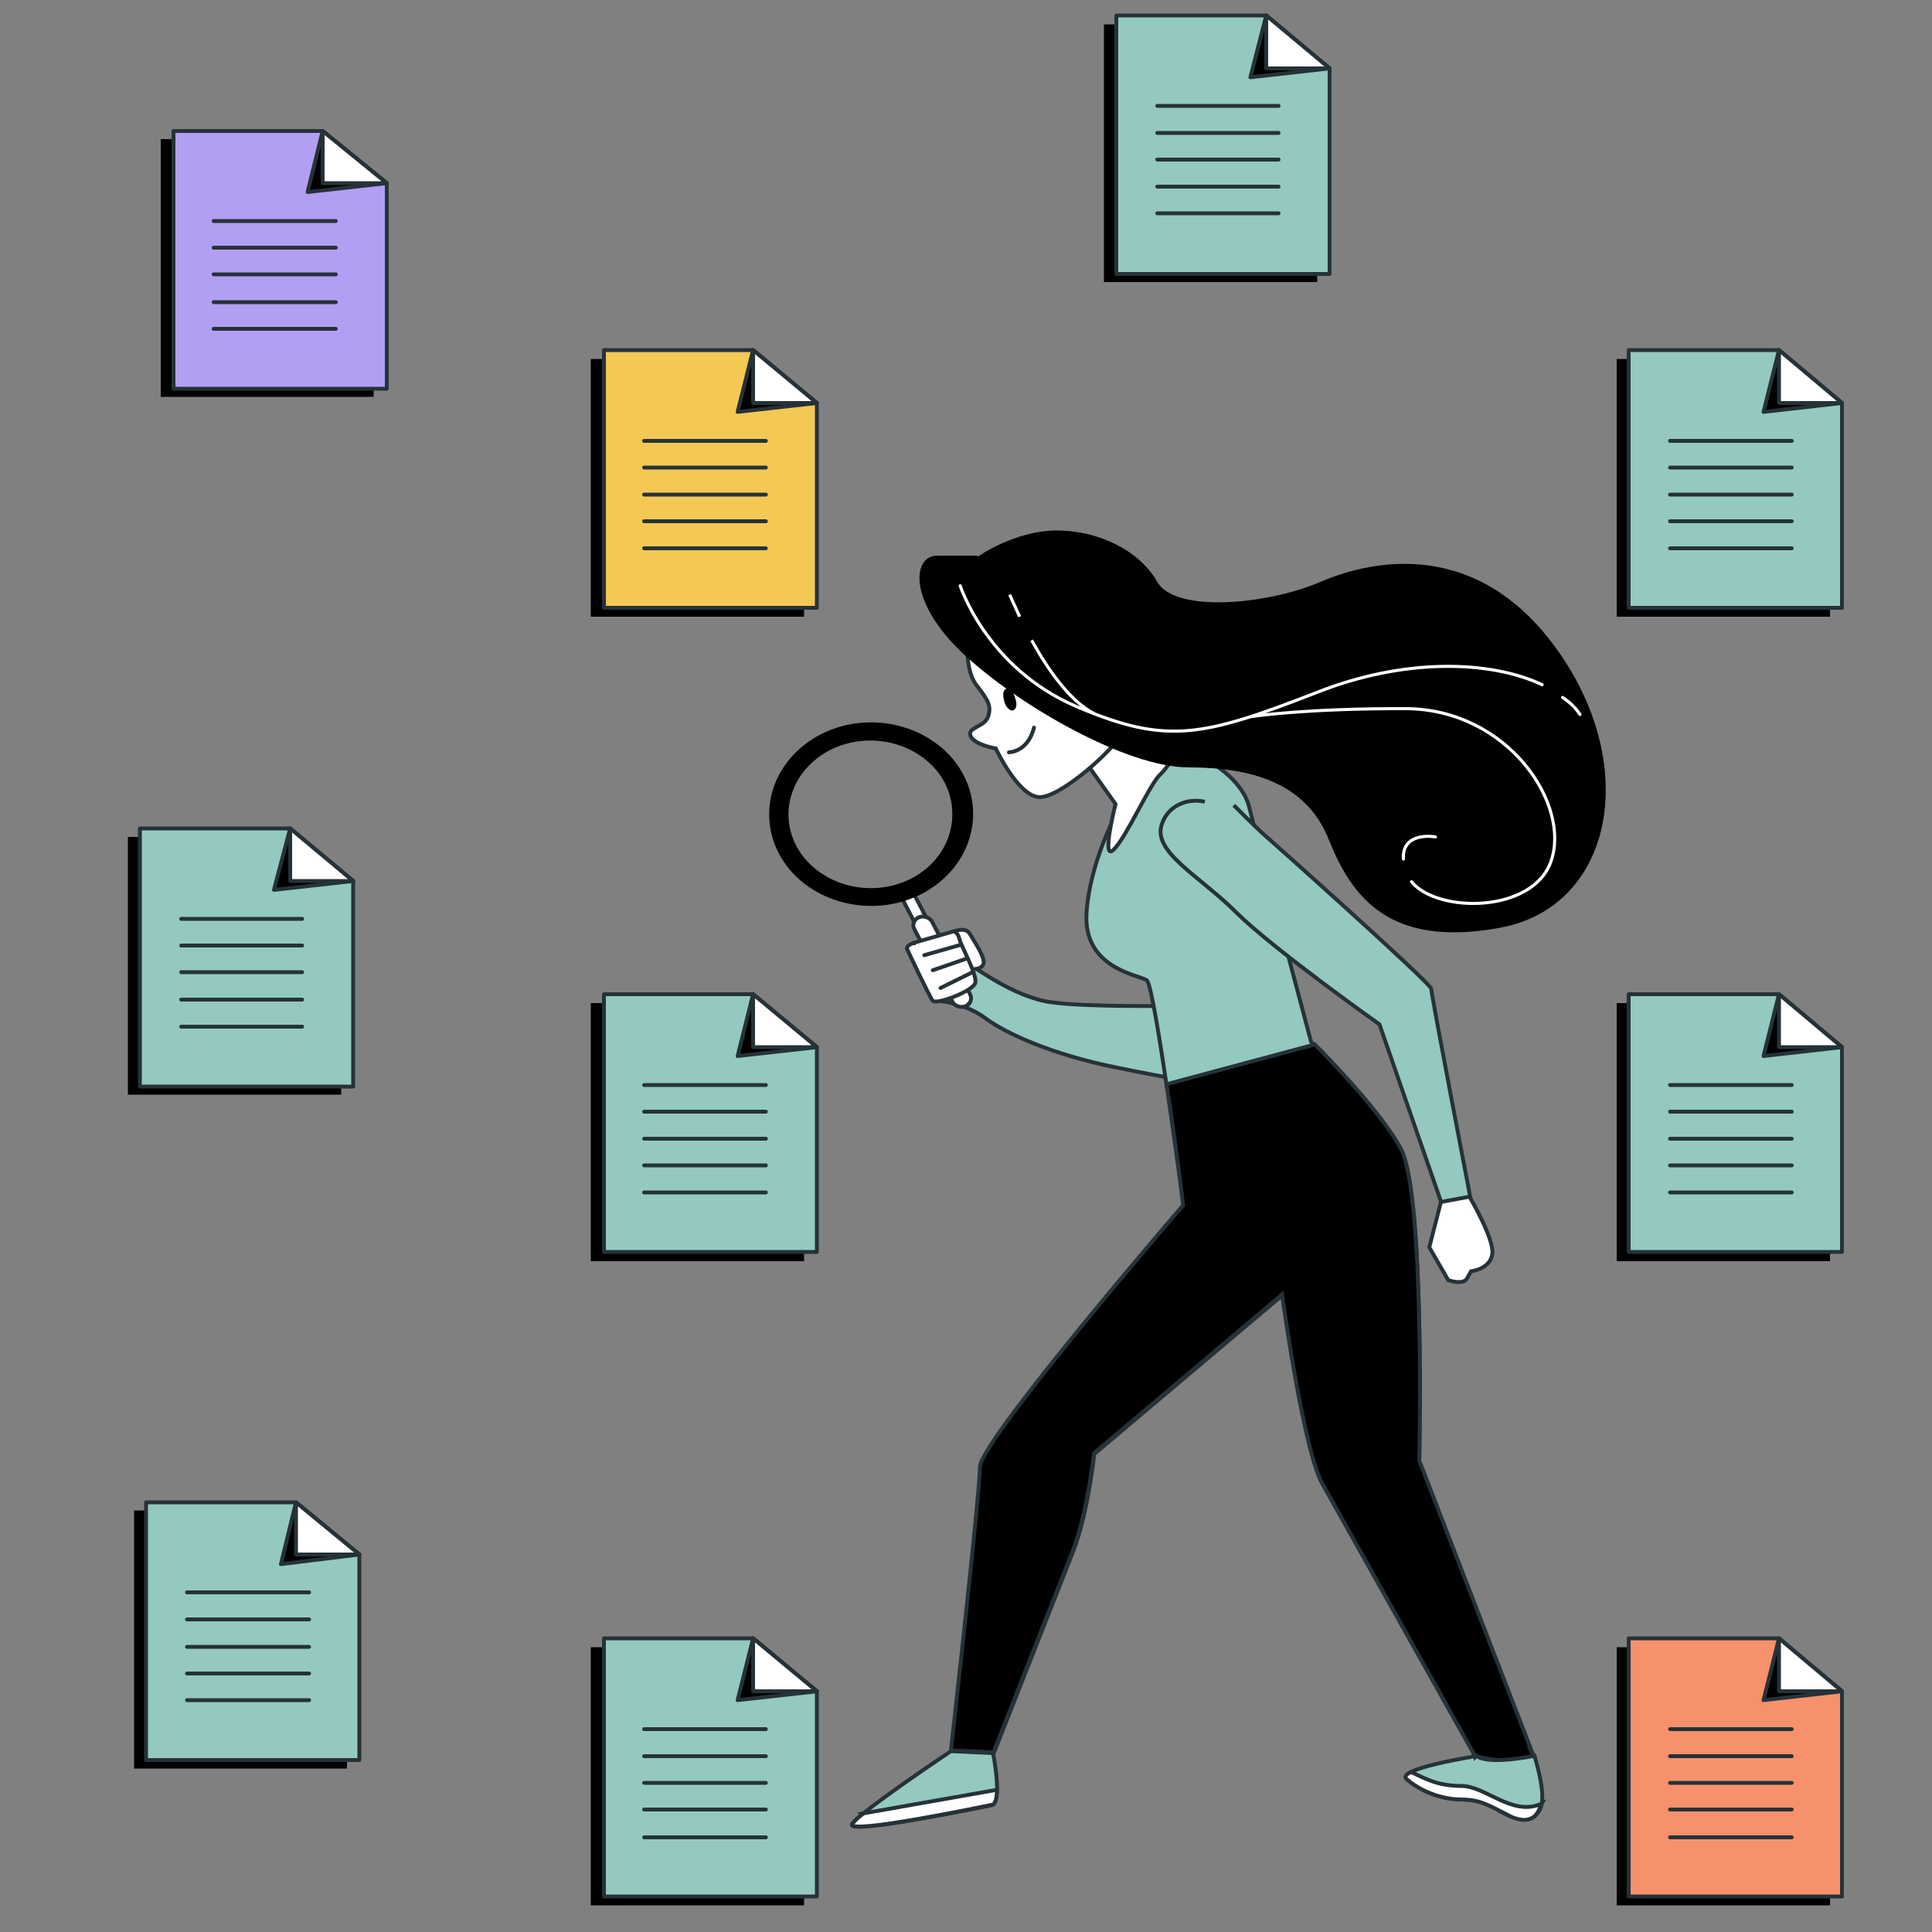 <?xml version="1.0" encoding="UTF-8"?>
<svg id="Calque_1" xmlns="http://www.w3.org/2000/svg" version="1.1" viewBox="0 0 500 500">
  <rect x="0" y="0" width="500" height="500" fill="#808080" stroke="none"/>
  <!-- Generator: Adobe Illustrator 29.3.1, SVG Export Plug-In . SVG Version: 2.1.0 Build 151)  -->
  <defs>
    <style>
      .st0 {
        fill: #b29ff4;
      }

      .st0, .st1, .st2, .st3, .st4, .st5, .st6, .st7, .st8 {
        stroke-linecap: round;
      }

      .st0, .st1, .st9, .st10, .st3, .st11, .st4, .st5, .st6, .st7, .st8 {
        stroke: #263238;
      }

      .st0, .st1, .st3, .st4, .st5, .st6, .st7 {
        stroke-linejoin: round;
      }

      .st1, .st11 {
        fill: #fff;
      }

      .st2, .st12 {
        stroke: #fff;
        stroke-width: .8px;
      }

      .st2, .st12, .st9, .st10, .st11, .st8 {
        stroke-miterlimit: 10;
      }

      .st2, .st12, .st6, .st8 {
        fill: none;
      }

      .st10, .st3 {
        fill: #93c9c1;
      }

      .st4 {
        fill: #f6916c;
      }

      .st7 {
        fill: #f4c854;
      }
    </style>
  </defs>
  <polygon points="208.1 326.4 152.9 326.4 152.9 259.6 191.7 259.6 208.1 273.2 208.1 326.4"/>
  <polygon class="st3" points="211.4 324 156.3 324 156.3 257.3 194.9 257.3 211.4 271 211.4 324"/>
  <polygon class="st5" points="194.9 257.3 190.9 273.3 211.4 271 194.9 257.3"/>
  <polygon class="st1" points="194.9 257.3 194.9 271 211.4 271 194.9 257.3"/>
  <line class="st6" x1="166.7" y1="280.8" x2="198.2" y2="280.8"/>
  <line class="st6" x1="166.7" y1="287.7" x2="198.2" y2="287.7"/>
  <line class="st6" x1="166.7" y1="294.7" x2="198.2" y2="294.7"/>
  <line class="st6" x1="166.7" y1="301.6" x2="198.2" y2="301.6"/>
  <line class="st6" x1="166.7" y1="308.6" x2="198.2" y2="308.6"/>
  <polygon points="473.6 326.4 418.4 326.4 418.4 259.6 457.2 259.6 473.6 273.2 473.6 326.4"/>
  <polygon class="st3" points="476.7 324 421.5 324 421.5 257.3 460.4 257.3 476.7 271 476.7 324"/>
  <polygon class="st5" points="460.4 257.3 456.4 273.3 476.7 271 460.4 257.3"/>
  <polygon class="st1" points="460.4 257.3 460.4 271 476.7 271 460.4 257.3"/>
  <line class="st6" x1="432.2" y1="280.8" x2="463.7" y2="280.8"/>
  <line class="st6" x1="432.2" y1="287.7" x2="463.7" y2="287.7"/>
  <line class="st6" x1="432.2" y1="294.7" x2="463.7" y2="294.7"/>
  <line class="st6" x1="432.2" y1="301.6" x2="463.7" y2="301.6"/>
  <line class="st6" x1="432.2" y1="308.6" x2="463.7" y2="308.6"/>
  <polygon points="88.3 283.3 33.1 283.3 33.1 216.6 71.7 216.6 88.3 230.3 88.3 283.3"/>
  <polygon class="st3" points="91.4 281.2 36.2 281.2 36.2 214.4 75.1 214.4 91.4 228 91.4 281.2"/>
  <polygon class="st5" points="75.1 214.4 70.9 230.3 91.4 228 75.1 214.4"/>
  <polygon class="st1" points="75.1 214.4 75.1 228 91.4 228 75.1 214.4"/>
  <line class="st6" x1="46.9" y1="237.8" x2="78.2" y2="237.8"/>
  <line class="st6" x1="46.9" y1="244.7" x2="78.2" y2="244.7"/>
  <line class="st6" x1="46.9" y1="251.6" x2="78.2" y2="251.6"/>
  <line class="st6" x1="46.9" y1="258.7" x2="78.2" y2="258.7"/>
  <line class="st6" x1="46.9" y1="265.7" x2="78.2" y2="265.7"/>
  <polygon points="208.1 493.1 152.9 493.1 152.9 426.3 191.7 426.3 208.1 439.9 208.1 493.1"/>
  <polygon class="st3" points="211.4 490.8 156.3 490.8 156.3 424 194.9 424 211.4 437.7 211.4 490.8"/>
  <polygon class="st5" points="194.9 424 190.9 440 211.4 437.7 194.9 424"/>
  <polygon class="st1" points="194.9 424 194.9 437.7 211.4 437.7 194.9 424"/>
  <line class="st6" x1="166.7" y1="447.5" x2="198.2" y2="447.5"/>
  <line class="st6" x1="166.7" y1="454.5" x2="198.2" y2="454.5"/>
  <line class="st6" x1="166.7" y1="461.4" x2="198.2" y2="461.4"/>
  <line class="st6" x1="166.7" y1="468.3" x2="198.2" y2="468.3"/>
  <line class="st6" x1="166.7" y1="475.5" x2="198.2" y2="475.5"/>
  <polygon points="473.6 493.1 418.4 493.1 418.4 426.3 457.2 426.3 473.6 439.9 473.6 493.1"/>
  <polygon class="st4" points="476.7 490.8 421.5 490.8 421.5 424 460.4 424 476.7 437.7 476.7 490.8"/>
  <polygon class="st5" points="460.4 424 456.4 440 476.7 437.7 460.4 424"/>
  <polygon class="st1" points="460.4 424 460.4 437.7 476.7 437.7 460.4 424"/>
  <line class="st6" x1="432.2" y1="447.5" x2="463.7" y2="447.5"/>
  <line class="st6" x1="432.2" y1="454.5" x2="463.7" y2="454.5"/>
  <line class="st6" x1="432.2" y1="461.4" x2="463.7" y2="461.4"/>
  <line class="st6" x1="432.2" y1="468.3" x2="463.7" y2="468.3"/>
  <line class="st6" x1="432.2" y1="475.5" x2="463.7" y2="475.5"/>
  <polygon points="89.8 457.7 34.7 457.7 34.7 390.9 73.5 390.9 89.8 404.6 89.8 457.7"/>
  <polygon class="st3" points="93 455.5 37.8 455.5 37.8 388.8 76.6 388.8 93 402.3 93 455.5"/>
  <polygon class="st5" points="76.6 388.8 72.7 404.8 93 402.3 76.6 388.8"/>
  <polygon class="st1" points="76.6 388.8 76.6 402.3 93 402.3 76.6 388.8"/>
  <line class="st6" x1="48.4" y1="412.1" x2="80" y2="412.1"/>
  <line class="st6" x1="48.4" y1="419.1" x2="80" y2="419.1"/>
  <line class="st6" x1="48.4" y1="426.2" x2="80" y2="426.2"/>
  <line class="st6" x1="48.4" y1="433.1" x2="80" y2="433.1"/>
  <line class="st6" x1="48.4" y1="440" x2="80" y2="440"/>
  <polygon points="208.1 159.6 152.9 159.6 152.9 92.9 191.7 92.9 208.1 106.4 208.1 159.6"/>
  <polygon class="st7" points="211.4 157.3 156.3 157.3 156.3 90.6 194.9 90.6 211.4 104.3 211.4 157.3"/>
  <polygon class="st5" points="194.9 90.6 190.9 106.6 211.4 104.3 194.9 90.6"/>
  <polygon class="st1" points="194.9 90.6 194.9 104.3 211.4 104.3 194.9 90.6"/>
  <line class="st6" x1="166.7" y1="114.1" x2="198.2" y2="114.1"/>
  <line class="st6" x1="166.7" y1="121" x2="198.2" y2="121"/>
  <line class="st6" x1="166.7" y1="128" x2="198.2" y2="128"/>
  <line class="st6" x1="166.7" y1="134.9" x2="198.2" y2="134.9"/>
  <line class="st6" x1="166.7" y1="141.9" x2="198.2" y2="141.9"/>
  <polygon points="340.9 73 285.7 73 285.7 6.3 324.4 6.3 340.9 19.8 340.9 73"/>
  <polygon class="st3" points="344.1 70.9 288.9 70.9 288.9 4 327.7 4 344.1 17.7 344.1 70.9"/>
  <polygon class="st5" points="327.7 4 323.6 20 344.1 17.7 327.7 4"/>
  <polygon class="st1" points="327.7 4 327.7 17.7 344.1 17.7 327.7 4"/>
  <line class="st6" x1="299.5" y1="27.4" x2="330.9" y2="27.4"/>
  <line class="st6" x1="299.5" y1="34.4" x2="330.9" y2="34.4"/>
  <line class="st6" x1="299.5" y1="41.3" x2="330.9" y2="41.3"/>
  <line class="st6" x1="299.5" y1="48.3" x2="330.9" y2="48.3"/>
  <line class="st6" x1="299.5" y1="55.2" x2="330.9" y2="55.2"/>
  <polygon points="473.6 159.6 418.4 159.6 418.4 92.9 457.2 92.9 473.6 106.4 473.6 159.6"/>
  <polygon class="st3" points="476.7 157.3 421.5 157.3 421.5 90.6 460.4 90.6 476.7 104.3 476.7 157.3"/>
  <polygon class="st5" points="460.4 90.6 456.4 106.6 476.7 104.3 460.4 90.6"/>
  <polygon class="st1" points="460.4 90.6 460.4 104.3 476.7 104.3 460.4 90.6"/>
  <line class="st6" x1="432.2" y1="114.1" x2="463.7" y2="114.1"/>
  <line class="st6" x1="432.2" y1="121" x2="463.7" y2="121"/>
  <line class="st6" x1="432.2" y1="128" x2="463.7" y2="128"/>
  <line class="st6" x1="432.2" y1="134.9" x2="463.7" y2="134.9"/>
  <line class="st6" x1="432.2" y1="141.9" x2="463.7" y2="141.9"/>
  <polygon points="96.7 102.7 41.6 102.7 41.6 36 80.4 36 96.7 49.7 96.7 102.7"/>
  <polygon class="st0" points="100.1 100.6 44.9 100.6 44.9 33.9 83.5 33.9 100.1 47.4 100.1 100.6"/>
  <polygon class="st5" points="83.5 33.9 79.6 49.7 100.1 47.4 83.5 33.9"/>
  <polygon class="st1" points="83.5 33.9 83.5 47.4 100.1 47.4 83.5 33.9"/>
  <line class="st6" x1="55.3" y1="57.2" x2="86.9" y2="57.2"/>
  <line class="st6" x1="55.3" y1="64.1" x2="86.9" y2="64.1"/>
  <line class="st6" x1="55.3" y1="71" x2="86.9" y2="71"/>
  <line class="st6" x1="55.3" y1="78.2" x2="86.9" y2="78.2"/>
  <line class="st6" x1="55.3" y1="85.1" x2="86.9" y2="85.1"/>
  <path class="st11" d="M240,240.6s-.2.2-.4.2c-.8.4-1.8,0-2.2-.7h0l-3.9-7.5c-.4-.7,0-1.6,1-2,.8-.2,1.6,0,2,.7l3.9,7.5c.4.5,0,1.2-.4,1.8h0Z"/>
  <path class="st10" d="M243.6,259.1c4.1.5,8.3,2.1,11.4,4.4,5.5,4.1,17.5,9.4,33.1,12.6,15.6,3.2,19.5,3.6,19.5,3.6l-3.9-19.4s-22.1.4-31.5-.9c-9.5-1.2-20.5-9.1-25.6-13.2-5.1-4.1-3,12.6-3,12.6v.2Z"/>
  <path class="st11" d="M250.5,260s-.4.4-.6.4c-1.2.5-2.8,0-3.4-1.1l-9.9-18.9c-.6-1.1,0-2.5,1.2-3s2.8,0,3.4,1.1h0l9.9,18.9c.4.9.2,2-.6,2.7h0Z"/>
  <path d="M243.4,228.1c-10.6,8.9-27.2,8.4-37.3-1.2-9.9-9.6-9.3-24.6,1.4-33.6,10.6-8.9,27.2-8.4,37.3,1.2,9.9,9.6,9.3,24.6-1.4,33.6ZM210.9,196.7c-8.7,7.3-9.1,19.4-1.2,27,8.1,7.8,21.5,8.2,30,1.1s9.1-19.4,1.2-27h0c-8.1-7.8-21.5-8.2-30-1.1Z"/>
  <path class="st11" d="M247.1,241s2.8-1.2,3.9.7,4.1,6.2,3.5,7.8-3.7,1.8-5.3.2c-1.6-2-2.8-4.3-3.7-6.6l1.6-2.1h0Z"/>
  <path class="st11" d="M236.5,244l10.4-3c.8.4,1.2,1.2,1.4,2,.2,1.4,4.7,9.3,4.1,11.4s-10.1,5.7-11,4.6-6.7-13.5-6.7-13.5c0,0,0-.9,1.6-1.4h.2Z"/>
  <line class="st8" x1="248.7" y1="244.5" x2="239.2" y2="247.2"/>
  <line class="st8" x1="250.1" y1="248.1" x2="241.4" y2="251.1"/>
  <line class="st8" x1="251.7" y1="251.6" x2="243.4" y2="255.7"/>
  <path class="st10" d="M290.7,207.1s-8.5,14.4-9.5,29c-1,14.6,13.6,16.2,15.6,17.6s9.5,58.4,9.5,58.4c0,0-52.6,61-52.6,67.8s-7.5,73.3-7.5,73.3l11,.5s16.6-42.2,20.5-52.1c3.9-10,5.5-25.3,5.5-25.3l48.7-41.1s5.5,40.2,10.4,48.9c4.9,8.7,39.6,70.6,39.6,70.6,3,.7,5.9,1.1,9.1,1.4,2.2,0,4.1-.5,5.9-1.4l-29.6-76.5s1.6-69.7-4.9-81-23.1-27.6-23.1-27.6c0,0-14-52.5-16-60.7-2-8.2-13.6-14.9-19.1-14.9s-13.6,13.2-13.6,13.2v-.2Z"/>
  <path class="st11" d="M281.6,198.1l7.1,10s-3.9,15.3-.4,11.7c3.5-3.6,9.1-16.7,12-19.4,1.8-1.8,3.2-3.9,3.9-6.4l-15-7.7-7.5,11.7h-.2Z"/>
  <path class="st11" d="M250.5,164.8s-1,8.4,2.2,12.5,3.9,5.5,3,8.2-5.5,2.7-4.5,5,6.5,3.2,6.5,3.2c0,0,5.9,12.6,11.4,12.6s19.5-12.5,21.7-17.1-18.5-16.5-22.1-19.2-14.2-10.1-18.1-5.2h0Z"/>
  <path d="M262.7,180.6c.6,1.6.4,2.8-.4,3.2s-2-.7-2.4-2.3-.4-2.8.4-3.2,2,.7,2.4,2.3Z"/>
  <path class="st8" d="M261.1,194.7s4.9,0,6.5-6.4"/>
  <path d="M253,143.8h-10.4c-6.7,0-7.5,12.1,6.7,25.4,14.2,13.3,42.2,29.4,58.3,29.4s30.4,3.9,36.3,18.7c5.9,14.8,15.6,28.1,44.3,22.8,28.8-5.3,36.3-40.7,15.6-70.8-20.7-30.1-48.1-24.7-62.1-18.7-14,6-37.6,8-42.2,0-4.5-8-15-13.3-26-13.3s-20.5,6.8-20.5,6.8v-.2Z"/>
  <path class="st9" d="M396.9,454.5l-29.6-76.5s1.6-69.7-4.9-81c-5.5-9.8-18.5-23-22.1-26.7l-38.4,10.3c2.4,15.3,4.3,31.3,4.3,31.3,0,0-52.6,61-52.6,67.8s-7.5,73.3-7.5,73.3l11,.5s16.6-42.2,20.5-52.1c3.9-10,5.5-25.3,5.5-25.3l48.7-41.1s5.5,40.2,10.4,48.9c4.9,8.7,39.6,70.6,39.6,70.6,3,.7,5.9,1.1,9.1,1.4,2.2,0,4.1-.5,6.1-1.4l-.2-.2Z"/>
  <path class="st10" d="M311.8,207.5c-4.7-1.1-9.5,1.2-11,5.5-3,7.3,9.5,13.5,19.1,23.1,9.7,9.6,37.1,29,37.1,29l16,46.1,7.5-1.4s-10.1-52.5-10.1-53.9-42.2-39-43.6-40.2-7.5-7.3-7.5-7.3"/>
  <path class="st11" d="M372.9,311.1l-3,11.7,4.9,8.5s3.9,1.4,4.9-.5l1-1.8s4.9-.5,5.5-4.4-5.9-14.9-5.9-14.9l-7.5,1.4Z"/>
  <path class="st10" d="M246.1,453.2s-24.6,16.4-25.6,19,33.1-4.4,36.1-5,.4-13.5.4-13.5l-11-.5h.2Z"/>
  <path class="st11" d="M223.1,469.6c-1,.7-1.8,1.6-2.6,2.5-1,2.7,33.1-4.4,36.1-5,1,0,1.4-1.8,1.4-3.9l-35.1,6.2.2.2Z"/>
  <path class="st10" d="M381.9,454.5s-20.5,3.2-17.9,5.9c3.7,3.2,8.9,5.2,14,5.3,4.9,0,7.1,1.4,11.6,3.6s7.5,2.3,9.1-1.4-1.6-13.5-1.6-13.5c0,0-12,2.5-15,0l-.2.2Z"/>
  <path class="st11" d="M389.4,469.4c4.5,2.3,7.5,2.3,9.1-1.4,0-.4.2-.9.4-1.2-7.5,3.4-14.4-4.6-20.7-4.6s-9.5-2-13-3.6c-1.2.5-1.8,1.2-1.2,1.8,3.7,3.2,8.9,5.2,14,5.3,4.9,0,7.1,1.4,11.6,3.7h-.2Z"/>
  <path class="st12" d="M267,165.7c3.9,7.1,9.7,15.7,16.2,19"/>
  <path class="st12" d="M261.3,153.9s1,2.3,2.6,5.7"/>
  <path class="st2" d="M404.4,180.5c1.8,1.2,3.4,2.7,4.5,4.4"/>
  <path class="st2" d="M248.5,151.6s6.9,21.4,30.2,31.3,32.5,7.8,62.1-3.7c22.5-8.9,44.7-8.4,58.3-2"/>
  <path class="st2" d="M363.2,222.3c-.4-6.9,7.5-5.9,8.3-5.7"/>
  <path class="st2" d="M324.2,185.4s13.6-2.1,39.8-2c26.2.2,42.6,24.7,37.4,39.5-4.7,13.5-29.4,13.5-36.1,5.3"/>
</svg>